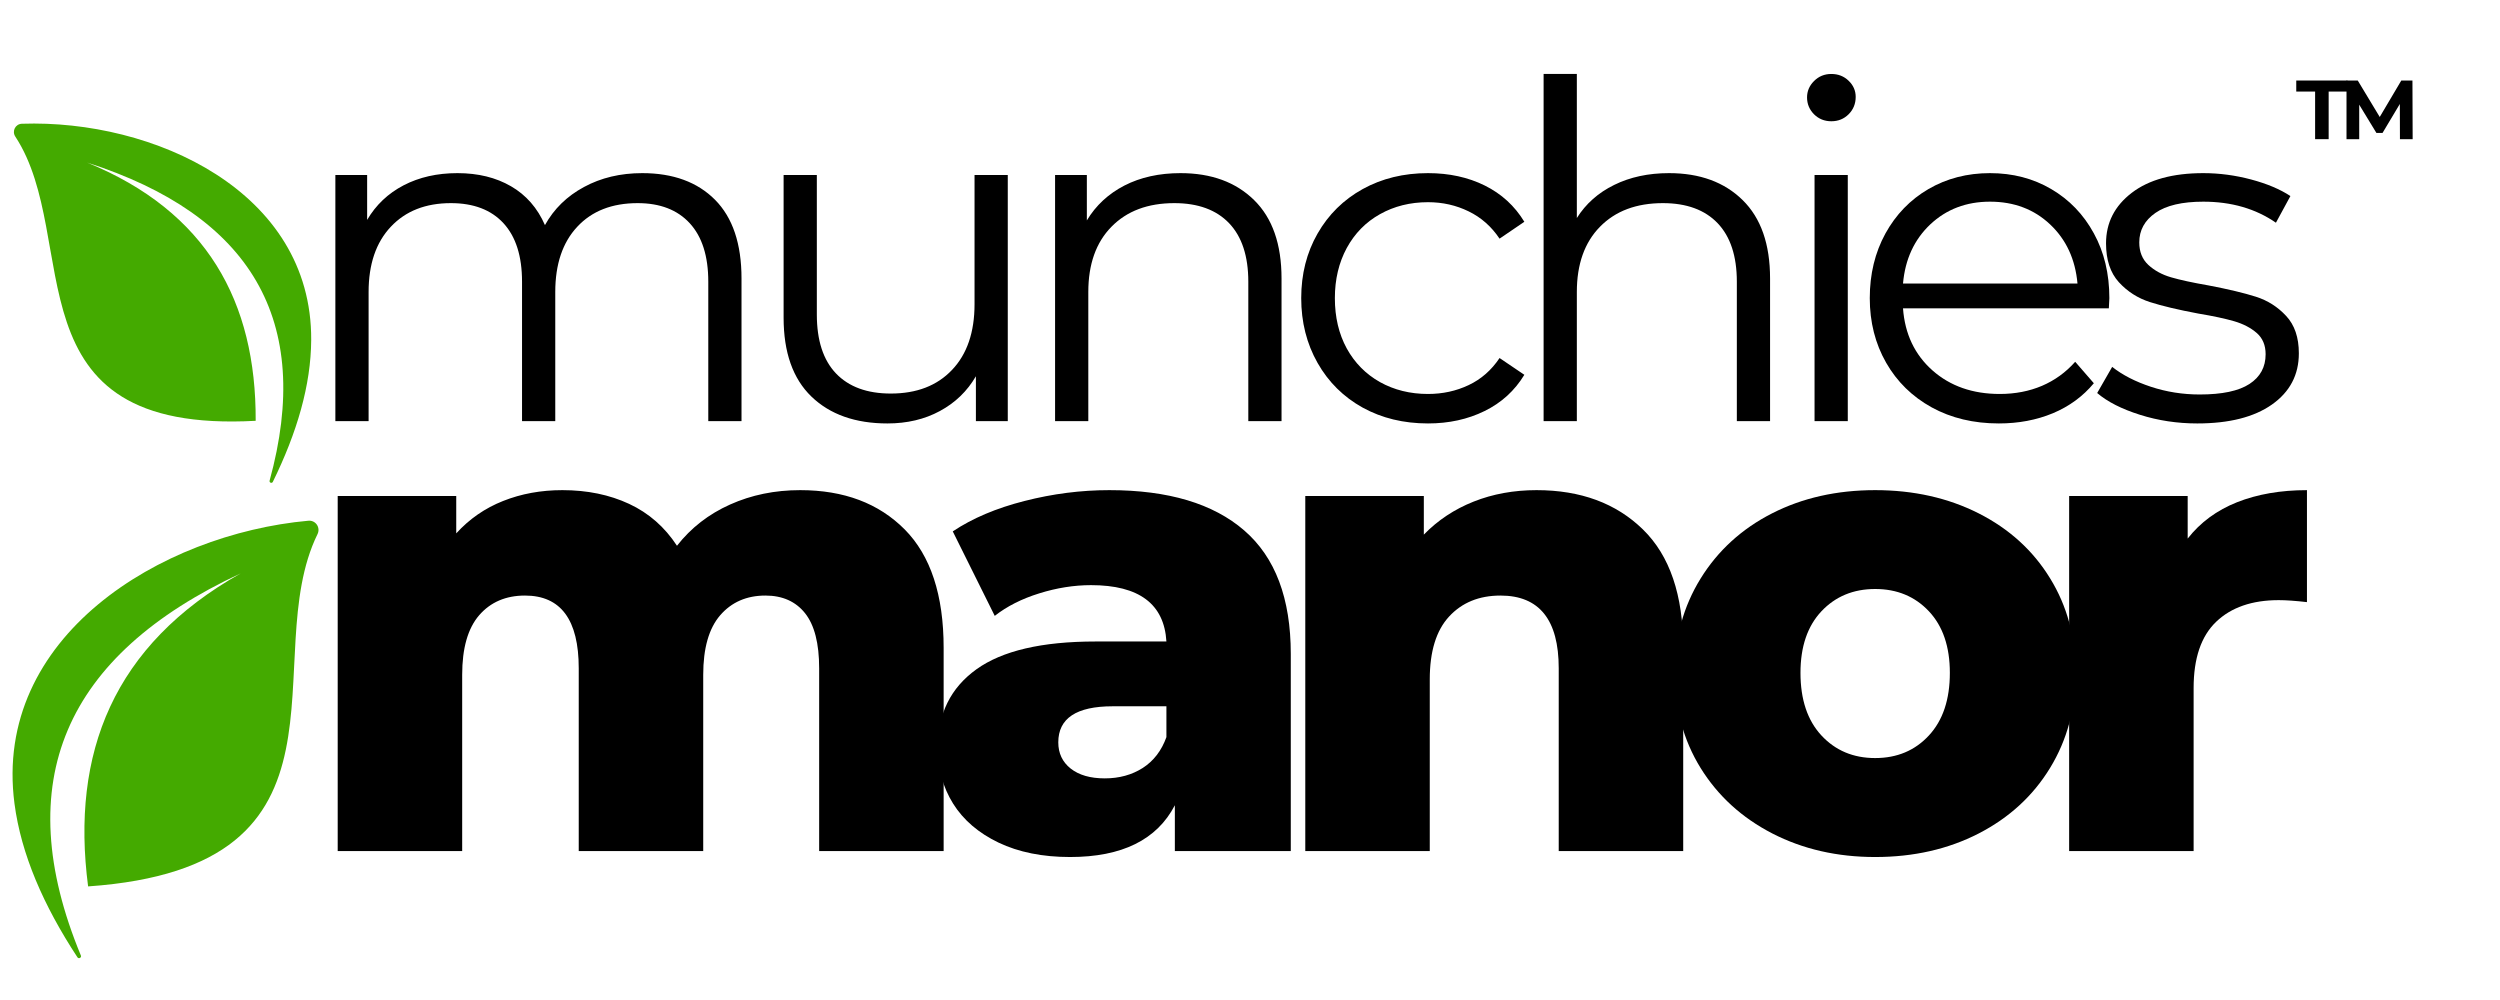<svg version="1.0" preserveAspectRatio="xMidYMid meet" height="200" viewBox="0 0 375 150" zoomAndPan="magnify" width="500" xmlns:xlink="http://www.w3.org/1999/xlink" xmlns="http://www.w3.org/2000/svg"><defs><g></g><clipPath id="140163bcf9"><path clip-rule="nonzero" d="M 2 18 L 47 18 L 47 73 L 2 73 Z M 2 18"></path></clipPath><clipPath id="9b4e2c9270"><path clip-rule="nonzero" d="M 4.328 11.809 L 56.371 28.805 L 40.305 78 L -11.738 61 Z M 4.328 11.809"></path></clipPath><clipPath id="480720f999"><path clip-rule="nonzero" d="M 56.34 28.793 L 4.293 11.797 L -11.773 60.992 L 40.273 77.988 Z M 56.34 28.793"></path></clipPath><clipPath id="89475c569d"><path clip-rule="nonzero" d="M 1 78 L 48 78 L 48 144 L 1 144 Z M 1 78"></path></clipPath><clipPath id="b6ad099af2"><path clip-rule="nonzero" d="M -11.766 97.027 L 43.867 70.809 L 68.805 123.73 L 13.172 149.945 Z M -11.766 97.027"></path></clipPath><clipPath id="29303a6810"><path clip-rule="nonzero" d="M -11.766 97.027 L 43.867 70.809 L 68.805 123.73 L 13.172 149.945 Z M -11.766 97.027"></path></clipPath></defs><g fill-opacity="1" fill="#000000"><g transform="translate(44.655, 127.662)"><g><path d="M 75.375 -54.141 C 81.926 -54.141 87.148 -52.176 91.047 -48.25 C 94.941 -44.32 96.891 -38.395 96.891 -30.469 L 96.891 0 L 78.219 0 L 78.219 -27.422 C 78.219 -31.148 77.516 -33.898 76.109 -35.672 C 74.703 -37.441 72.719 -38.328 70.156 -38.328 C 67.344 -38.328 65.082 -37.344 63.375 -35.375 C 61.676 -33.406 60.828 -30.426 60.828 -26.438 L 60.828 0 L 42.156 0 L 42.156 -27.422 C 42.156 -34.691 39.469 -38.328 34.094 -38.328 C 31.219 -38.328 28.926 -37.344 27.219 -35.375 C 25.52 -33.406 24.672 -30.426 24.672 -26.438 L 24.672 0 L 6 0 L 6 -53.266 L 23.781 -53.266 L 23.781 -47.656 C 25.75 -49.82 28.094 -51.441 30.812 -52.516 C 33.531 -53.598 36.492 -54.141 39.703 -54.141 C 43.43 -54.141 46.77 -53.453 49.719 -52.078 C 52.664 -50.703 55.055 -48.609 56.891 -45.797 C 58.992 -48.484 61.648 -50.547 64.859 -51.984 C 68.066 -53.422 71.57 -54.141 75.375 -54.141 Z M 75.375 -54.141"></path></g></g></g><g fill-opacity="1" fill="#000000"><g transform="translate(137.712, 127.662)"><g><path d="M 28.688 -54.141 C 37.531 -54.141 44.273 -52.125 48.922 -48.094 C 53.578 -44.07 55.906 -37.898 55.906 -29.578 L 55.906 0 L 38.516 0 L 38.516 -6.875 C 35.828 -1.695 30.586 0.891 22.797 0.891 C 18.672 0.891 15.098 0.172 12.078 -1.266 C 9.066 -2.711 6.789 -4.664 5.25 -7.125 C 3.719 -9.582 2.953 -12.383 2.953 -15.531 C 2.953 -20.57 4.883 -24.484 8.75 -27.266 C 12.613 -30.047 18.57 -31.438 26.625 -31.438 L 37.25 -31.438 C 36.914 -37.07 33.145 -39.891 25.938 -39.891 C 23.383 -39.891 20.797 -39.477 18.172 -38.656 C 15.555 -37.844 13.332 -36.719 11.5 -35.281 L 5.203 -47.953 C 8.148 -49.922 11.738 -51.441 15.969 -52.516 C 20.195 -53.598 24.438 -54.141 28.688 -54.141 Z M 28 -10.906 C 30.164 -10.906 32.066 -11.426 33.703 -12.469 C 35.336 -13.52 36.52 -15.062 37.25 -17.094 L 37.25 -21.719 L 29.188 -21.719 C 23.75 -21.719 21.031 -19.914 21.031 -16.312 C 21.031 -14.676 21.648 -13.363 22.891 -12.375 C 24.141 -11.395 25.844 -10.906 28 -10.906 Z M 28 -10.906"></path></g></g></g><g fill-opacity="1" fill="#000000"><g transform="translate(189.793, 127.662)"><g><path d="M 40.688 -54.141 C 47.301 -54.141 52.617 -52.176 56.641 -48.25 C 60.672 -44.32 62.688 -38.395 62.688 -30.469 L 62.688 0 L 44.016 0 L 44.016 -27.422 C 44.016 -34.691 41.102 -38.328 35.281 -38.328 C 32.07 -38.328 29.5 -37.273 27.562 -35.172 C 25.633 -33.078 24.672 -29.938 24.672 -25.75 L 24.672 0 L 6 0 L 6 -53.266 L 23.781 -53.266 L 23.781 -47.469 C 25.875 -49.625 28.363 -51.273 31.25 -52.422 C 34.133 -53.566 37.281 -54.141 40.688 -54.141 Z M 40.688 -54.141"></path></g></g></g><g fill-opacity="1" fill="#000000"><g transform="translate(248.556, 127.662)"><g><path d="M 32.719 0.891 C 27.02 0.891 21.879 -0.285 17.297 -2.641 C 12.711 -5.004 9.125 -8.281 6.531 -12.469 C 3.945 -16.664 2.656 -21.422 2.656 -26.734 C 2.656 -31.973 3.945 -36.688 6.531 -40.875 C 9.125 -45.07 12.695 -48.332 17.25 -50.656 C 21.801 -52.977 26.957 -54.141 32.719 -54.141 C 38.488 -54.141 43.664 -52.977 48.25 -50.656 C 52.832 -48.332 56.398 -45.086 58.953 -40.922 C 61.516 -36.766 62.797 -32.035 62.797 -26.734 C 62.797 -21.422 61.516 -16.664 58.953 -12.469 C 56.398 -8.281 52.832 -5.004 48.25 -2.641 C 43.664 -0.285 38.488 0.891 32.719 0.891 Z M 32.719 -13.953 C 36 -13.953 38.688 -15.082 40.781 -17.344 C 42.875 -19.602 43.922 -22.734 43.922 -26.734 C 43.922 -30.66 42.875 -33.738 40.781 -35.969 C 38.688 -38.195 36 -39.312 32.719 -39.312 C 29.445 -39.312 26.758 -38.195 24.656 -35.969 C 22.562 -33.738 21.516 -30.66 21.516 -26.734 C 21.516 -22.734 22.562 -19.602 24.656 -17.344 C 26.758 -15.082 29.445 -13.953 32.719 -13.953 Z M 32.719 -13.953"></path></g></g></g><g fill-opacity="1" fill="#000000"><g transform="translate(304.371, 127.662)"><g><path d="M 23.781 -46.875 C 25.676 -49.301 28.145 -51.117 31.188 -52.328 C 34.238 -53.535 37.734 -54.141 41.672 -54.141 L 41.672 -37.344 C 39.961 -37.539 38.551 -37.641 37.438 -37.641 C 33.438 -37.641 30.305 -36.555 28.047 -34.391 C 25.797 -32.234 24.672 -28.926 24.672 -24.469 L 24.672 0 L 6 0 L 6 -53.266 L 23.781 -53.266 Z M 23.781 -46.875"></path></g></g></g><g fill-opacity="1" fill="#000000"><g transform="translate(43.352, 63.173)"><g><path d="M 52.984 -37.203 C 57.617 -37.203 61.258 -35.867 63.906 -33.203 C 66.551 -30.535 67.875 -26.602 67.875 -21.406 L 67.875 0 L 62.891 0 L 62.891 -20.922 C 62.891 -24.754 61.961 -27.676 60.109 -29.688 C 58.266 -31.695 55.66 -32.703 52.297 -32.703 C 48.453 -32.703 45.43 -31.52 43.234 -29.156 C 41.035 -26.801 39.938 -23.539 39.938 -19.375 L 39.938 0 L 34.953 0 L 34.953 -20.922 C 34.953 -24.754 34.023 -27.676 32.172 -29.688 C 30.328 -31.695 27.695 -32.703 24.281 -32.703 C 20.488 -32.703 17.484 -31.52 15.266 -29.156 C 13.047 -26.801 11.938 -23.539 11.938 -19.375 L 11.938 0 L 6.953 0 L 6.953 -36.922 L 11.719 -36.922 L 11.719 -30.188 C 13.031 -32.426 14.852 -34.156 17.188 -35.375 C 19.531 -36.594 22.223 -37.203 25.266 -37.203 C 28.359 -37.203 31.035 -36.547 33.297 -35.234 C 35.566 -33.922 37.266 -31.977 38.391 -29.406 C 39.742 -31.844 41.695 -33.75 44.25 -35.125 C 46.801 -36.508 49.711 -37.203 52.984 -37.203 Z M 52.984 -37.203"></path></g></g></g><g fill-opacity="1" fill="#000000"><g transform="translate(110.947, 63.173)"><g><path d="M 40.219 -36.922 L 40.219 0 L 35.438 0 L 35.438 -6.734 C 34.133 -4.492 32.332 -2.754 30.031 -1.516 C 27.738 -0.273 25.117 0.344 22.172 0.344 C 17.359 0.344 13.555 -1 10.766 -3.688 C 7.984 -6.375 6.594 -10.316 6.594 -15.516 L 6.594 -36.922 L 11.578 -36.922 L 11.578 -16 C 11.578 -12.113 12.535 -9.164 14.453 -7.156 C 16.379 -5.145 19.117 -4.141 22.672 -4.141 C 26.555 -4.141 29.617 -5.32 31.859 -7.688 C 34.109 -10.051 35.234 -13.336 35.234 -17.547 L 35.234 -36.922 Z M 40.219 -36.922"></path></g></g></g><g fill-opacity="1" fill="#000000"><g transform="translate(151.308, 63.173)"><g><path d="M 25.766 -37.203 C 30.391 -37.203 34.07 -35.852 36.812 -33.156 C 39.551 -30.469 40.922 -26.551 40.922 -21.406 L 40.922 0 L 35.938 0 L 35.938 -20.922 C 35.938 -24.754 34.977 -27.676 33.062 -29.688 C 31.145 -31.695 28.406 -32.703 24.844 -32.703 C 20.863 -32.703 17.719 -31.52 15.406 -29.156 C 13.094 -26.801 11.938 -23.539 11.938 -19.375 L 11.938 0 L 6.953 0 L 6.953 -36.922 L 11.719 -36.922 L 11.719 -30.109 C 13.07 -32.359 14.953 -34.102 17.359 -35.344 C 19.773 -36.582 22.578 -37.203 25.766 -37.203 Z M 25.766 -37.203"></path></g></g></g><g fill-opacity="1" fill="#000000"><g transform="translate(191.949, 63.173)"><g><path d="M 22.25 0.344 C 18.602 0.344 15.336 -0.445 12.453 -2.031 C 9.578 -3.625 7.32 -5.859 5.688 -8.734 C 4.051 -11.617 3.234 -14.859 3.234 -18.453 C 3.234 -22.055 4.051 -25.285 5.688 -28.141 C 7.32 -30.992 9.578 -33.219 12.453 -34.812 C 15.336 -36.406 18.602 -37.203 22.25 -37.203 C 25.426 -37.203 28.266 -36.582 30.766 -35.344 C 33.273 -34.102 35.254 -32.289 36.703 -29.906 L 32.984 -27.375 C 31.766 -29.195 30.219 -30.562 28.344 -31.469 C 26.477 -32.383 24.445 -32.844 22.25 -32.844 C 19.582 -32.844 17.18 -32.242 15.047 -31.047 C 12.922 -29.859 11.258 -28.164 10.062 -25.969 C 8.875 -23.77 8.281 -21.266 8.281 -18.453 C 8.281 -15.598 8.875 -13.082 10.062 -10.906 C 11.258 -8.738 12.922 -7.055 15.047 -5.859 C 17.18 -4.672 19.582 -4.078 22.25 -4.078 C 24.445 -4.078 26.477 -4.52 28.344 -5.406 C 30.219 -6.289 31.766 -7.645 32.984 -9.469 L 36.703 -6.953 C 35.254 -4.566 33.266 -2.754 30.734 -1.516 C 28.211 -0.273 25.383 0.344 22.25 0.344 Z M 22.25 0.344"></path></g></g></g><g fill-opacity="1" fill="#000000"><g transform="translate(224.588, 63.173)"><g><path d="M 25.766 -37.203 C 30.391 -37.203 34.07 -35.852 36.812 -33.156 C 39.551 -30.469 40.922 -26.551 40.922 -21.406 L 40.922 0 L 35.938 0 L 35.938 -20.922 C 35.938 -24.754 34.977 -27.676 33.062 -29.688 C 31.145 -31.695 28.406 -32.703 24.844 -32.703 C 20.863 -32.703 17.719 -31.52 15.406 -29.156 C 13.094 -26.801 11.938 -23.539 11.938 -19.375 L 11.938 0 L 6.953 0 L 6.953 -52.078 L 11.938 -52.078 L 11.938 -30.469 C 13.289 -32.613 15.16 -34.27 17.547 -35.438 C 19.93 -36.613 22.672 -37.203 25.766 -37.203 Z M 25.766 -37.203"></path></g></g></g><g fill-opacity="1" fill="#000000"><g transform="translate(265.229, 63.173)"><g><path d="M 6.953 -36.922 L 11.938 -36.922 L 11.938 0 L 6.953 0 Z M 9.469 -44.984 C 8.445 -44.984 7.582 -45.332 6.875 -46.031 C 6.176 -46.738 5.828 -47.582 5.828 -48.562 C 5.828 -49.5 6.176 -50.316 6.875 -51.016 C 7.582 -51.723 8.445 -52.078 9.469 -52.078 C 10.5 -52.078 11.363 -51.738 12.062 -51.062 C 12.77 -50.383 13.125 -49.578 13.125 -48.641 C 13.125 -47.609 12.77 -46.738 12.062 -46.031 C 11.363 -45.332 10.5 -44.984 9.469 -44.984 Z M 9.469 -44.984"></path></g></g></g><g fill-opacity="1" fill="#000000"><g transform="translate(277.232, 63.173)"><g><path d="M 39.094 -16.922 L 8.219 -16.922 C 8.5 -13.078 9.973 -9.973 12.641 -7.609 C 15.305 -5.254 18.672 -4.078 22.734 -4.078 C 25.035 -4.078 27.145 -4.484 29.062 -5.297 C 30.977 -6.117 32.641 -7.32 34.047 -8.906 L 36.844 -5.688 C 35.207 -3.719 33.16 -2.219 30.703 -1.188 C 28.242 -0.164 25.539 0.344 22.594 0.344 C 18.812 0.344 15.457 -0.457 12.531 -2.062 C 9.602 -3.676 7.32 -5.91 5.688 -8.766 C 4.051 -11.629 3.234 -14.859 3.234 -18.453 C 3.234 -22.055 4.016 -25.285 5.578 -28.141 C 7.148 -30.992 9.301 -33.219 12.031 -34.812 C 14.77 -36.406 17.848 -37.203 21.266 -37.203 C 24.68 -37.203 27.742 -36.406 30.453 -34.812 C 33.172 -33.219 35.301 -31.004 36.844 -28.172 C 38.395 -25.348 39.172 -22.109 39.172 -18.453 Z M 21.266 -32.922 C 17.711 -32.922 14.727 -31.785 12.312 -29.516 C 9.906 -27.242 8.539 -24.285 8.219 -20.641 L 34.391 -20.641 C 34.066 -24.285 32.695 -27.242 30.281 -29.516 C 27.875 -31.785 24.867 -32.922 21.266 -32.922 Z M 21.266 -32.922"></path></g></g></g><g fill-opacity="1" fill="#000000"><g transform="translate(312.749, 63.173)"><g><path d="M 16.844 0.344 C 13.852 0.344 10.988 -0.086 8.25 -0.953 C 5.508 -1.816 3.367 -2.906 1.828 -4.219 L 4.078 -8.141 C 5.617 -6.922 7.555 -5.926 9.891 -5.156 C 12.234 -4.383 14.672 -4 17.203 -4 C 20.566 -4 23.055 -4.523 24.672 -5.578 C 26.285 -6.629 27.094 -8.113 27.094 -10.031 C 27.094 -11.395 26.645 -12.461 25.75 -13.234 C 24.863 -14.004 23.742 -14.586 22.391 -14.984 C 21.035 -15.379 19.234 -15.766 16.984 -16.141 C 13.992 -16.703 11.582 -17.273 9.75 -17.859 C 7.926 -18.441 6.367 -19.438 5.078 -20.844 C 3.797 -22.25 3.156 -24.191 3.156 -26.672 C 3.156 -29.754 4.441 -32.281 7.016 -34.25 C 9.586 -36.219 13.164 -37.203 17.75 -37.203 C 20.145 -37.203 22.535 -36.883 24.922 -36.25 C 27.305 -35.613 29.27 -34.785 30.812 -33.766 L 28.641 -29.766 C 25.598 -31.867 21.969 -32.922 17.75 -32.922 C 14.57 -32.922 12.176 -32.359 10.562 -31.234 C 8.945 -30.109 8.141 -28.633 8.141 -26.812 C 8.141 -25.406 8.594 -24.281 9.5 -23.438 C 10.414 -22.594 11.551 -21.973 12.906 -21.578 C 14.27 -21.18 16.145 -20.773 18.531 -20.359 C 21.477 -19.797 23.836 -19.234 25.609 -18.672 C 27.391 -18.109 28.91 -17.145 30.172 -15.781 C 31.441 -14.426 32.078 -12.555 32.078 -10.172 C 32.078 -6.941 30.727 -4.379 28.031 -2.484 C 25.344 -0.598 21.613 0.344 16.844 0.344 Z M 16.844 0.344"></path></g></g></g><g clip-path="url(#140163bcf9)"><g clip-path="url(#9b4e2c9270)"><g clip-path="url(#480720f999)"><path fill-rule="evenodd" fill-opacity="1" d="M 13.074 24.387 C 37.629 32.285 47.055 48.031 40.441 72.098 C 40.359 72.402 40.789 72.562 40.926 72.277 C 44.551 64.895 46.645 57.766 46.68 50.992 C 46.805 28.625 22.93 17.891 3.281 18.562 C 2.305 18.598 1.758 19.668 2.297 20.488 C 12.414 35.91 0.789 65.188 38.352 63.121 C 38.43 45.242 31.027 31.73 13.074 24.387" fill="#44aa00"></path></g></g></g><g clip-path="url(#89475c569d)"><g clip-path="url(#b6ad099af2)"><g clip-path="url(#29303a6810)"><path fill-rule="evenodd" fill-opacity="1" d="M 36.098 86.008 C 9.688 98.309 1.34 117.277 12.129 143.32 C 12.266 143.648 11.805 143.887 11.613 143.59 C 6.516 135.82 3.168 128.129 2.172 120.543 C -1.109 95.496 24.137 80.113 46.25 78.109 C 47.352 78.008 48.113 79.133 47.625 80.125 C 38.453 98.828 55.594 130 13.215 132.961 C 10.613 112.941 17.008 96.762 36.098 86.008" fill="#44aa00"></path></g></g></g><g fill-opacity="1" fill="#000000"><g transform="translate(344.392, 20.875)"><g><path d="M 2.875 -7.141 L 0.047 -7.141 L 0.047 -8.797 L 7.719 -8.797 L 7.719 -7.141 L 4.906 -7.141 L 4.906 0 L 2.875 0 Z M 2.875 -7.141"></path></g></g></g><g fill-opacity="1" fill="#000000"><g transform="translate(350.929, 20.875)"><g><path d="M 9.062 0 L 9.047 -5.281 L 6.453 -0.938 L 5.531 -0.938 L 2.953 -5.172 L 2.953 0 L 1.047 0 L 1.047 -8.797 L 2.734 -8.797 L 6.031 -3.328 L 9.266 -8.797 L 10.938 -8.797 L 10.969 0 Z M 9.062 0"></path></g></g></g></svg>
